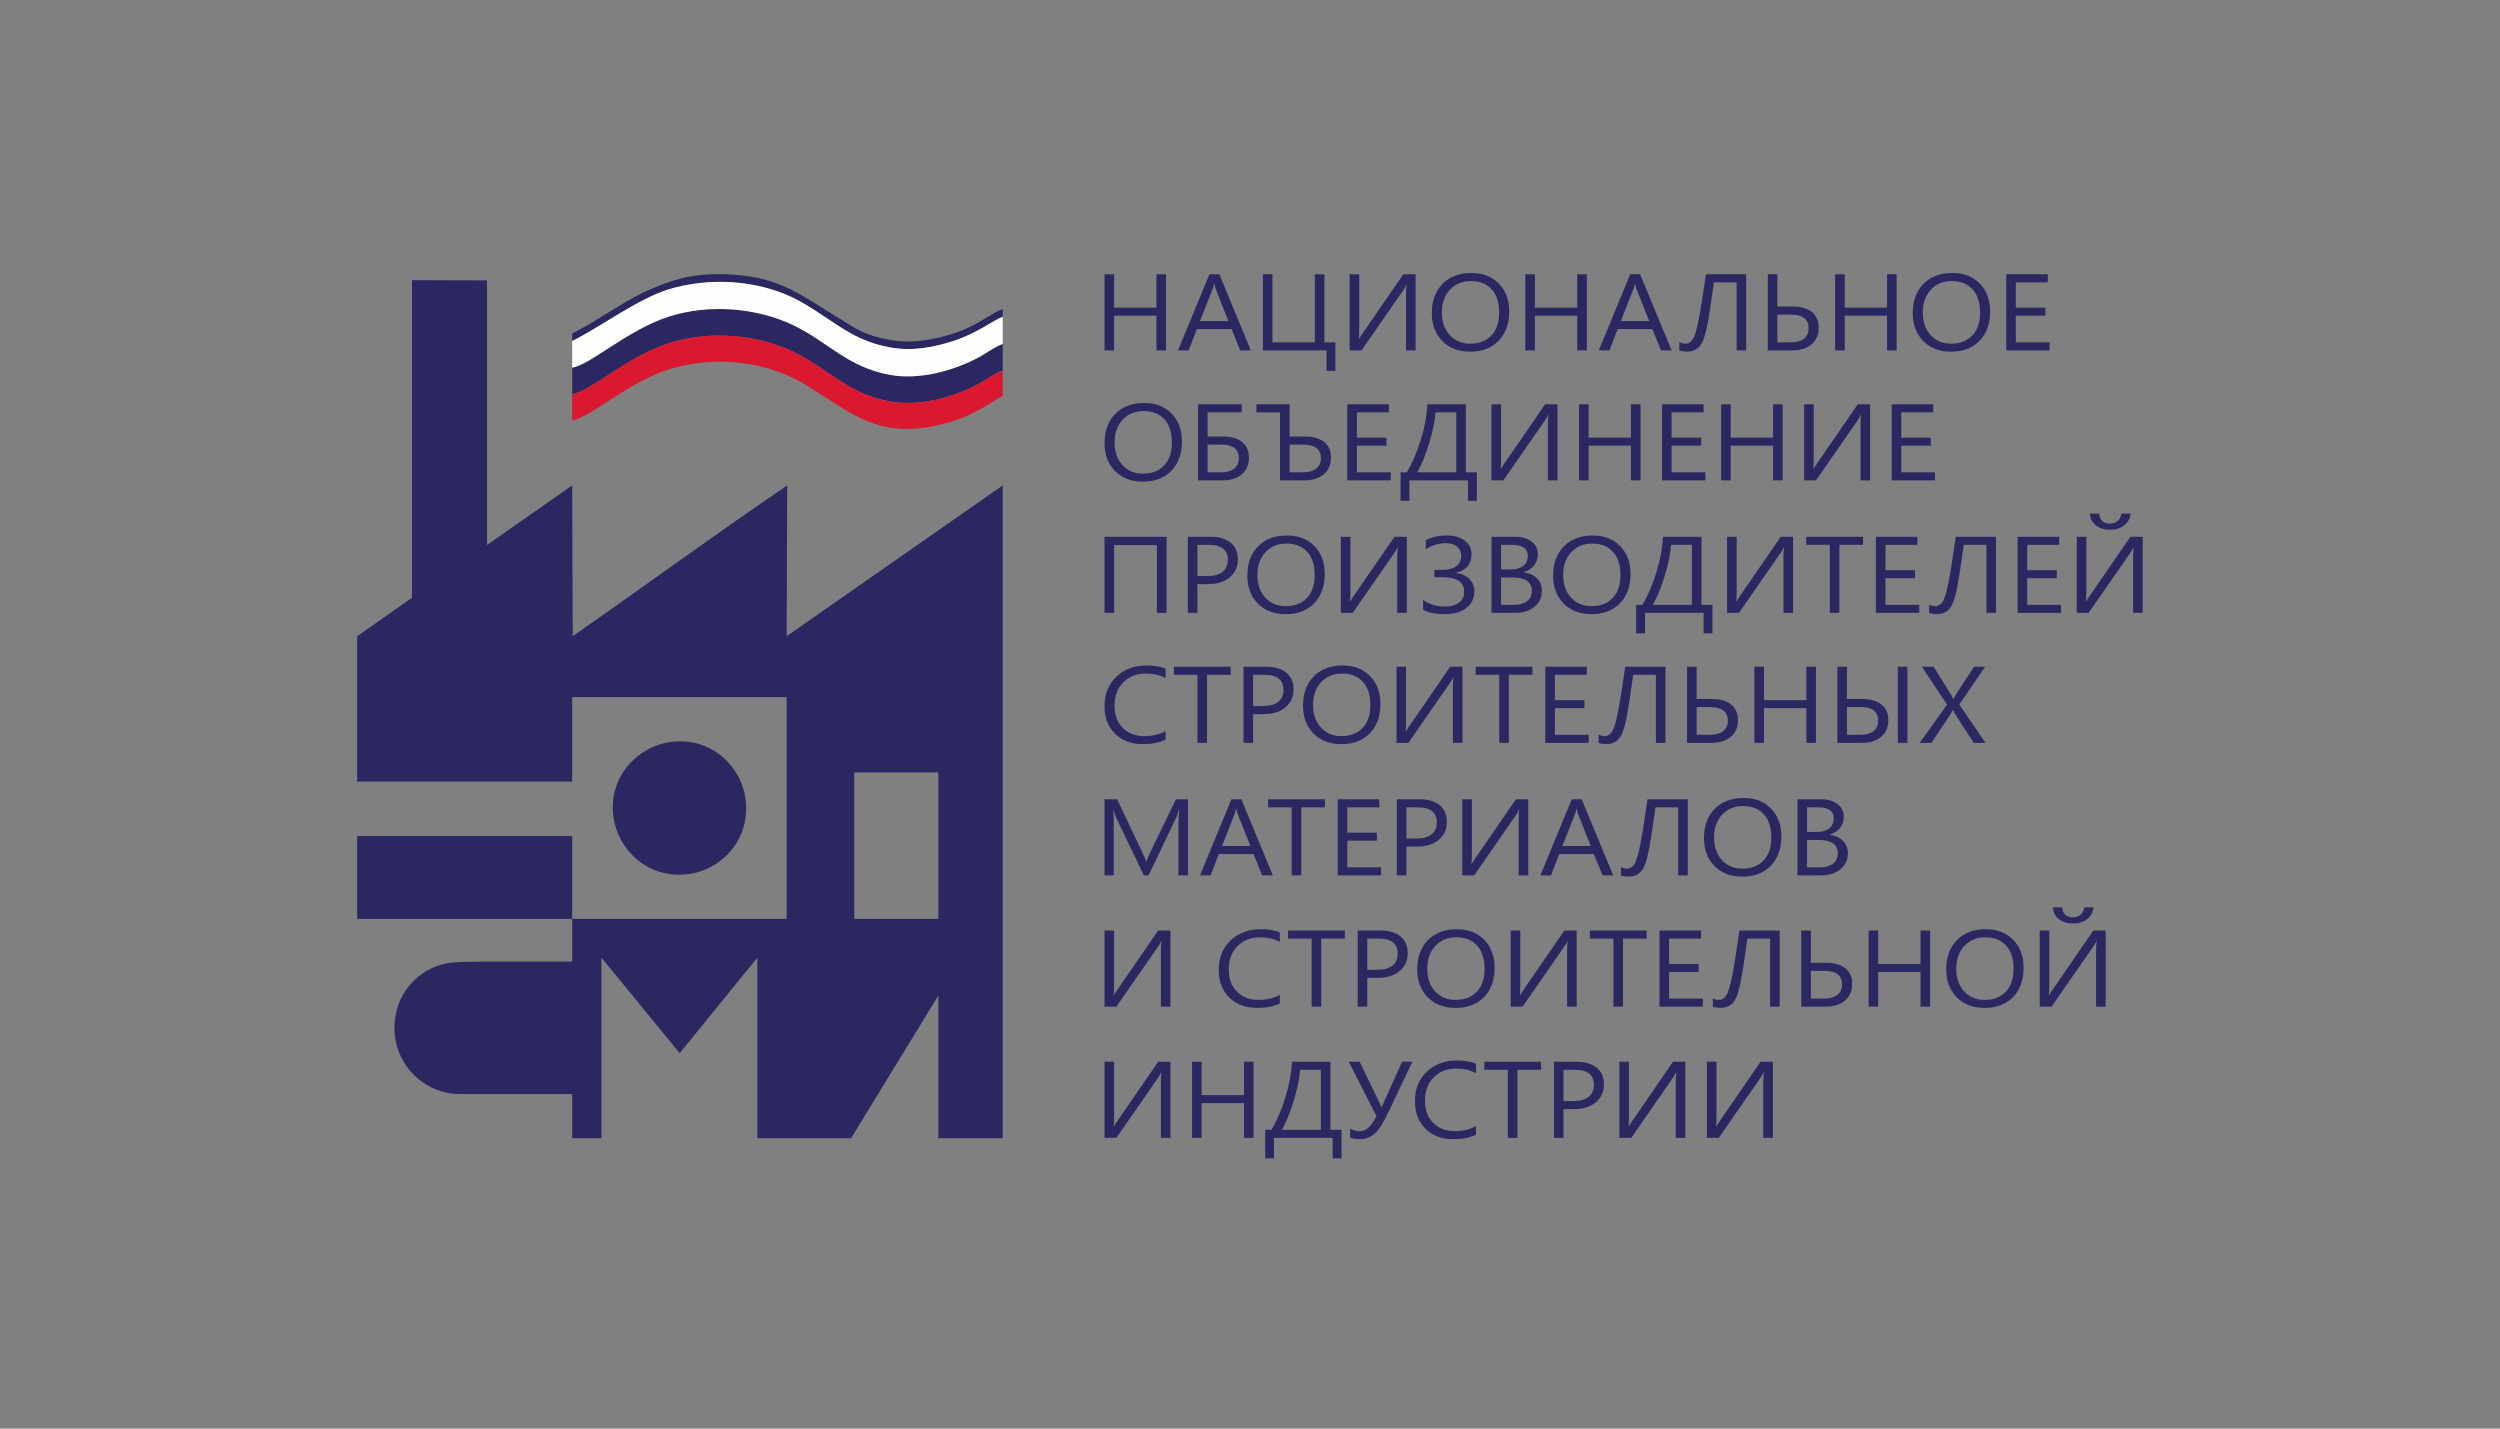 <?xml version="1.0" encoding="UTF-8"?> <svg xmlns="http://www.w3.org/2000/svg" width="700" height="400" viewBox="0 0 700 400" fill="none"><rect x="0" y="0" width="700" height="400" fill="#808080" stroke="none"/><g clip-path="url(#clip0_12_175)"><path d="M326.489 98.114H323.806V88.392H311.947V98.114H309.264V76.798H311.947V86.149H323.806V76.798H326.489V98.114ZM350.238 98.114H347.266L344.838 92.137H335.118L332.833 98.114H329.849L338.637 76.798H341.418L350.238 98.114ZM343.955 89.894L340.36 80.811C340.246 80.512 340.126 80.035 340.011 79.386H339.946C339.842 79.99 339.717 80.461 339.58 80.811L336.013 89.894H343.955ZM373.906 103.838H371.424V98.114H353.609V76.798H356.293V95.856H368.151V76.798H370.835V95.856H373.906V103.838ZM396.373 98.114H393.684V82.714C393.684 81.324 393.739 80.35 393.848 79.787H393.75C393.548 80.269 393.302 80.715 393.013 81.121L381.22 98.114H377.899V76.798H380.582V91.812C380.582 93.415 380.538 94.461 380.457 94.948H380.517C380.751 94.511 381.051 94.034 381.411 93.522L392.92 76.798H396.373V98.114ZM411.646 98.469C408.395 98.469 405.793 97.475 403.84 95.481C401.888 93.492 400.906 90.899 400.906 87.707C400.906 84.277 401.904 81.542 403.895 79.502C405.886 77.463 408.602 76.438 412.033 76.438C415.197 76.438 417.744 77.432 419.675 79.411C421.612 81.395 422.577 83.988 422.577 87.19C422.577 90.665 421.584 93.415 419.604 95.44C417.624 97.46 414.973 98.469 411.646 98.469L411.646 98.469ZM411.837 78.701C409.431 78.701 407.479 79.507 405.973 81.121C404.473 82.74 403.72 84.861 403.72 87.484C403.72 90.112 404.451 92.223 405.919 93.826C407.381 95.425 409.295 96.227 411.646 96.227C414.161 96.227 416.141 95.465 417.591 93.938C419.042 92.411 419.762 90.275 419.762 87.53C419.762 84.713 419.064 82.542 417.657 81.004C416.25 79.467 414.308 78.701 411.837 78.701ZM444.308 98.114H441.624V88.392H429.766V98.114H427.082V76.798H429.766V86.149H441.624V76.798H444.308V98.114ZM468.057 98.114H465.084L462.657 92.137H452.937L450.652 98.114H447.668L456.455 76.798H459.237L468.057 98.114ZM461.773 89.894L458.179 80.811C458.064 80.512 457.944 80.035 457.83 79.386H457.764C457.661 79.99 457.535 80.461 457.399 80.811L453.832 89.894H461.773ZM488.937 98.114H486.254V79.056H479.894C479.163 84.429 478.579 88.225 478.154 90.442C477.728 92.665 477.297 94.298 476.861 95.349C476.424 96.399 475.83 97.18 475.083 97.693C474.341 98.2 473.446 98.454 472.399 98.454C471.559 98.454 470.828 98.353 470.212 98.144V95.795C470.757 96.084 471.357 96.227 472.017 96.227C472.677 96.227 473.299 95.861 473.877 95.125C474.461 94.395 475.05 92.487 475.65 89.402C476.255 86.322 476.921 82.121 477.657 76.798H488.937V98.114ZM494.981 98.114V76.798H497.665V85.835H502.012C504.292 85.835 506.065 86.347 507.33 87.372C508.601 88.397 509.234 89.859 509.234 91.751C509.234 93.715 508.568 95.263 507.237 96.404C505.906 97.546 504.09 98.114 501.788 98.114H494.981ZM497.665 88.093V95.856H501.434C503.021 95.856 504.248 95.506 505.11 94.816C505.972 94.121 506.408 93.147 506.408 91.898C506.408 89.361 504.75 88.093 501.434 88.093H497.665ZM531.063 98.114H528.379V88.392H516.521V98.114H513.837V76.798H516.521V86.149H528.379V76.798H531.063V98.114ZM546.308 98.469C543.057 98.469 540.456 97.475 538.503 95.481C536.55 93.492 535.568 90.899 535.568 87.707C535.568 84.277 536.567 81.542 538.557 79.502C540.548 77.463 543.265 76.438 546.696 76.438C549.859 76.438 552.407 77.432 554.337 79.411C556.274 81.395 557.239 83.988 557.239 87.19C557.239 90.665 556.247 93.415 554.267 95.44C552.287 97.46 549.636 98.469 546.308 98.469L546.308 98.469ZM546.499 78.701C544.094 78.701 542.141 79.507 540.636 81.121C539.136 82.74 538.383 84.861 538.383 87.484C538.383 90.112 539.114 92.223 540.581 93.826C542.043 95.425 543.957 96.227 546.308 96.227C548.823 96.227 550.803 95.465 552.254 93.938C553.705 92.411 554.425 90.275 554.425 87.53C554.425 84.713 553.727 82.542 552.319 81.004C550.912 79.467 548.97 78.701 546.499 78.701ZM573.887 98.114H561.745V76.798H573.379V79.056H564.428V86.149H572.708V88.392H564.428V95.856H573.887V98.114ZM320.012 134.863C316.761 134.863 314.16 133.868 312.207 131.874C310.254 129.885 309.272 127.292 309.272 124.101C309.272 120.671 310.27 117.936 312.261 115.896C314.252 113.856 316.969 112.831 320.4 112.831C323.563 112.831 326.11 113.826 328.041 115.805C329.978 117.789 330.943 120.382 330.943 123.583C330.943 127.059 329.95 129.809 327.97 131.834C325.99 133.853 323.34 134.863 320.012 134.863ZM320.203 115.094C317.798 115.094 315.845 115.901 314.34 117.515C312.84 119.133 312.087 121.254 312.087 123.878C312.087 126.506 312.818 128.617 314.285 130.22C315.747 131.818 317.661 132.62 320.012 132.62C322.527 132.62 324.507 131.859 325.958 130.332C327.409 128.804 328.129 126.668 328.129 123.923C328.129 121.107 327.431 118.935 326.023 117.398C324.616 115.861 322.674 115.094 320.203 115.094ZM335.449 134.508V113.192H347.689V115.45H338.132V122.229H342.48C344.76 122.229 346.532 122.741 347.798 123.766C349.069 124.791 349.701 126.252 349.701 128.145C349.701 130.108 349.036 131.656 347.705 132.798C346.374 133.939 344.558 134.508 342.256 134.508H335.449ZM338.132 124.486V132.25H341.901C343.489 132.25 344.716 131.9 345.578 131.21C346.44 130.514 346.876 129.54 346.876 128.292C346.876 125.755 345.218 124.486 341.901 124.486H338.132ZM358.412 134.508V115.48H351.812V113.192H361.096V122.228H365.46C367.729 122.228 369.496 122.741 370.767 123.761C372.033 124.781 372.665 126.242 372.665 128.145C372.665 130.108 372 131.656 370.669 132.798C369.338 133.939 367.522 134.508 365.22 134.508H358.412V134.508ZM361.096 124.486V132.25H364.871C366.458 132.25 367.685 131.9 368.553 131.199C369.42 130.499 369.856 129.535 369.856 128.292C369.856 125.755 368.192 124.486 364.871 124.486H361.096ZM389.394 134.508H377.252V113.192H388.887V115.45H379.936V122.543H388.216V124.786H379.936V132.25H389.394V134.508V134.508ZM413.525 140.231H411.049V134.508H394.636V140.231H392.16V132.25H393.933C395.465 129.642 396.769 126.597 397.838 123.111C398.913 119.631 399.518 116.322 399.654 113.192H410.444V132.25H413.525V140.231ZM407.755 132.25V115.45H401.94C401.771 117.9 401.182 120.762 400.184 124.04C399.18 127.323 398.067 130.058 396.84 132.25H407.755ZM436.091 134.508H433.402V119.108C433.402 117.718 433.456 116.743 433.566 116.18H433.467C433.266 116.662 433.02 117.109 432.731 117.515L420.938 134.508H417.616V113.192H420.3V128.206C420.3 129.809 420.256 130.854 420.174 131.342H420.235C420.469 130.905 420.769 130.428 421.129 129.916L432.638 113.192H436.091V134.508V134.508ZM459.355 134.508H456.671V124.786H444.813V134.508H442.129V113.192H444.813V122.543H456.671V113.192H459.355V134.508V134.508ZM477.508 134.508H465.366V113.192H477V115.45H468.049V122.543H476.329V124.786H468.049V132.25H477.508V134.508V134.508ZM499.146 134.508H496.462V124.786H484.604V134.508H481.92V113.192H484.604V122.543H496.462V113.192H499.146V134.508V134.508ZM523.631 134.508H520.942V119.108C520.942 117.718 520.997 116.743 521.106 116.18H521.008C520.806 116.662 520.56 117.109 520.271 117.515L508.479 134.508H505.157V113.192H507.84V128.206C507.84 129.809 507.797 130.854 507.715 131.342H507.775C508.009 130.905 508.309 130.428 508.67 129.916L520.179 113.192H523.631V134.508V134.508ZM541.811 134.508H529.67V113.192H541.304V115.45H532.353V122.543H540.633V124.786H532.353V132.25H541.811V134.508V134.508ZM326.647 171.612H323.931V152.614H311.964V171.612H309.264V150.296H326.647V171.612ZM335.277 163.554V171.612H332.593V150.296H338.887C341.337 150.296 343.235 150.849 344.587 151.96C345.935 153.071 346.606 154.634 346.606 156.658C346.606 158.678 345.858 160.332 344.358 161.621C342.864 162.91 340.84 163.554 338.298 163.554H335.277ZM335.277 152.554V161.296H338.091C339.94 161.296 341.358 160.9 342.329 160.114C343.306 159.327 343.791 158.211 343.791 156.775C343.791 153.959 342.002 152.554 338.424 152.554H335.277ZM359.997 171.967C356.746 171.967 354.144 170.972 352.191 168.978C350.238 166.989 349.257 164.396 349.257 161.205C349.257 157.775 350.255 155.04 352.246 153C354.237 150.96 356.953 149.935 360.384 149.935C363.548 149.935 366.095 150.93 368.026 152.909C369.962 154.893 370.928 157.486 370.928 160.687C370.928 164.163 369.935 166.913 367.955 168.938C365.975 170.957 363.324 171.967 359.997 171.967ZM360.188 152.198C357.782 152.198 355.829 153.005 354.324 154.619C352.824 156.237 352.071 158.358 352.071 160.982C352.071 163.61 352.802 165.721 354.269 167.324C355.731 168.922 357.646 169.724 359.997 169.724C362.511 169.724 364.491 168.963 365.942 167.436C367.393 165.908 368.113 163.772 368.113 161.027C368.113 158.211 367.415 156.039 366.008 154.502C364.6 152.965 362.658 152.198 360.188 152.198ZM393.908 171.612H391.219V156.212C391.219 154.822 391.273 153.847 391.382 153.284H391.284C391.082 153.766 390.837 154.213 390.548 154.619L378.755 171.612H375.433V150.296H378.117V165.31C378.117 166.913 378.073 167.958 377.991 168.446H378.051C378.286 168.009 378.586 167.532 378.946 167.02L390.455 150.296H393.908V171.612ZM398.473 170.719V168.014C400.262 169.232 402.291 169.841 404.561 169.841C406.213 169.841 407.528 169.47 408.504 168.73C409.475 167.984 409.966 166.984 409.966 165.726C409.966 162.991 407.975 161.621 404.004 161.621H401.62V159.556H403.813C405.504 159.556 406.819 159.216 407.751 158.531C408.684 157.846 409.148 156.882 409.148 155.634C409.148 154.563 408.76 153.705 407.991 153.061C407.217 152.417 406.153 152.092 404.801 152.092C402.886 152.092 401.02 152.655 399.21 153.771V151.244C400.895 150.372 402.831 149.935 405.024 149.935C407.201 149.935 408.908 150.417 410.157 151.381C411.4 152.34 412.028 153.604 412.028 155.172C412.028 157.937 410.577 159.678 407.681 160.403V160.464C409.257 160.631 410.506 161.179 411.433 162.113C412.361 163.047 412.824 164.199 412.824 165.574C412.824 167.527 412.077 169.08 410.588 170.237C409.099 171.394 407.059 171.967 404.468 171.967C401.877 171.967 399.88 171.551 398.473 170.719ZM417.619 171.612V150.296H424.137C426.117 150.296 427.693 150.747 428.85 151.645C430.012 152.549 430.595 153.726 430.595 155.172C430.595 156.379 430.241 157.43 429.537 158.323C428.833 159.216 427.868 159.85 426.63 160.226V160.286C428.173 160.454 429.411 160.997 430.339 161.91C431.266 162.829 431.73 164.021 431.73 165.487C431.73 167.309 431.026 168.785 429.619 169.917C428.212 171.049 426.439 171.612 424.295 171.612H417.619ZM420.302 152.554V159.439H423.051C424.519 159.439 425.675 159.109 426.521 158.45C427.361 157.79 427.781 156.861 427.781 155.659C427.781 153.589 426.319 152.553 423.384 152.553L420.302 152.554ZM420.302 161.682V169.354H423.946C425.522 169.354 426.744 169.004 427.612 168.314C428.484 167.618 428.915 166.664 428.915 165.457C428.915 162.94 427.072 161.682 423.384 161.682H420.302ZM445.612 171.967C442.361 171.967 439.759 170.972 437.806 168.978C435.853 166.989 434.872 164.396 434.872 161.205C434.872 157.775 435.87 155.04 437.861 153C439.852 150.96 442.568 149.935 445.999 149.935C449.163 149.935 451.71 150.93 453.641 152.909C455.577 154.893 456.543 157.486 456.543 160.687C456.543 164.163 455.55 166.913 453.57 168.938C451.59 170.957 448.939 171.967 445.612 171.967ZM445.803 152.198C443.397 152.198 441.444 153.005 439.939 154.619C438.439 156.237 437.686 158.358 437.686 160.982C437.686 163.61 438.417 165.721 439.884 167.324C441.346 168.922 443.261 169.724 445.612 169.724C448.126 169.724 450.106 168.963 451.557 167.436C453.008 165.908 453.728 163.772 453.728 161.027C453.728 158.211 453.03 156.039 451.623 154.502C450.215 152.965 448.273 152.198 445.803 152.198ZM479.49 177.335H477.013V171.612H460.601V177.335H458.124V169.354H459.897C461.43 166.746 462.733 163.701 463.803 160.215C464.877 156.734 465.483 153.426 465.619 150.296H476.408V169.354H479.49V177.335L479.49 177.335ZM473.719 169.354V152.553H467.904C467.735 155.004 467.146 157.866 466.148 161.144C465.144 164.427 464.032 167.162 462.804 169.354H473.719ZM502.055 171.612H499.366V156.212C499.366 154.822 499.421 153.847 499.53 153.284H499.432C499.23 153.766 498.984 154.213 498.695 154.619L486.903 171.612H483.581V150.296H486.265V165.31C486.265 166.913 486.221 167.958 486.139 168.446H486.199C486.434 168.009 486.734 167.532 487.094 167.02L498.603 150.296H502.055V171.612V171.612ZM521.643 152.553H515.026V171.612H512.343V152.553H505.743V150.296H521.643V152.553ZM537.385 171.612H525.243V150.296H536.877V152.554H527.927V159.647H536.207V161.89H527.927V169.354H537.385V171.612L537.385 171.612ZM558.892 171.612H556.208V152.553H549.848C549.117 157.927 548.534 161.722 548.108 163.94C547.683 166.162 547.252 167.796 546.816 168.846C546.379 169.897 545.785 170.678 545.037 171.191C544.296 171.698 543.401 171.952 542.354 171.952C541.514 171.952 540.783 171.85 540.167 171.642V169.293C540.712 169.582 541.312 169.724 541.972 169.724C542.632 169.724 543.254 169.359 543.832 168.623C544.416 167.892 545.005 165.985 545.605 162.9C546.21 159.82 546.876 155.618 547.612 150.296H558.892V171.612V171.612ZM577.078 171.612H564.936V150.296H576.57V152.554H567.619V159.647H575.899V161.89H567.619V169.354H577.078V171.612L577.078 171.612ZM599.965 171.612H597.276V156.212C597.276 154.822 597.33 153.847 597.44 153.284H597.341C597.14 153.766 596.894 154.213 596.605 154.619L584.812 171.612H581.49V150.296H584.174V165.31C584.174 166.913 584.13 167.958 584.049 168.446H584.109C584.343 168.009 584.643 167.532 585.003 167.02L596.512 150.296H599.965V171.612V171.612ZM596.572 143.811C596.414 145.206 595.809 146.313 594.761 147.119C593.709 147.926 592.4 148.332 590.823 148.332C589.203 148.332 587.883 147.926 586.863 147.119C585.849 146.313 585.292 145.206 585.194 143.811H587.785C587.932 145.673 588.958 146.607 590.85 146.607C591.707 146.607 592.41 146.358 592.961 145.871C593.518 145.379 593.856 144.694 593.987 143.811H596.572ZM326.364 207.112C324.673 207.944 322.562 208.361 320.036 208.361C316.775 208.361 314.167 207.386 312.209 205.433C310.245 203.479 309.264 200.917 309.264 197.746C309.264 194.341 310.371 191.586 312.575 189.485C314.778 187.379 317.576 186.329 320.964 186.329C323.135 186.329 324.935 186.623 326.364 187.207V189.871C324.722 189.018 322.911 188.592 320.931 188.592C318.302 188.592 316.169 189.409 314.533 191.043C312.896 192.677 312.078 194.864 312.078 197.598C312.078 200.196 312.842 202.267 314.369 203.804C315.902 205.346 317.904 206.118 320.391 206.118C322.687 206.118 324.684 205.641 326.364 204.692V207.112ZM344.582 188.947H337.966V208.005H335.282V188.947H328.682V186.689H344.582L344.582 188.947ZM350.866 199.948V208.005H348.182V186.689H354.477C356.926 186.689 358.824 187.242 360.177 188.354C361.524 189.465 362.195 191.028 362.195 193.052C362.195 195.072 361.448 196.726 359.948 198.015C358.453 199.303 356.429 199.948 353.888 199.948H350.866ZM350.866 188.947V197.69H353.68C355.529 197.69 356.948 197.294 357.918 196.508C358.895 195.721 359.38 194.605 359.38 193.169C359.38 190.353 357.591 188.947 354.013 188.947H350.866ZM375.586 208.361C372.335 208.361 369.733 207.366 367.78 205.372C365.828 203.383 364.846 200.79 364.846 197.598C364.846 194.168 365.844 191.433 367.835 189.394C369.826 187.354 372.542 186.329 375.973 186.329C379.137 186.329 381.684 187.323 383.615 189.302C385.551 191.286 386.517 193.879 386.517 197.081C386.517 200.557 385.524 203.307 383.544 205.331C381.564 207.351 378.913 208.361 375.586 208.361ZM375.777 188.592C373.371 188.592 371.419 189.399 369.913 191.012C368.413 192.631 367.66 194.752 367.66 197.375C367.66 200.003 368.391 202.114 369.859 203.718C371.32 205.316 373.235 206.118 375.586 206.118C378.1 206.118 380.08 205.357 381.531 203.829C382.982 202.302 383.702 200.166 383.702 197.421C383.702 194.605 383.004 192.433 381.597 190.896C380.189 189.358 378.248 188.592 375.777 188.592ZM409.497 208.005H406.808V192.606C406.808 191.215 406.862 190.241 406.971 189.678H406.873C406.671 190.16 406.426 190.606 406.137 191.012L394.344 208.005H391.022V186.689H393.706V201.703C393.706 203.307 393.662 204.352 393.58 204.839H393.64C393.875 204.403 394.175 203.926 394.535 203.413L406.044 186.689H409.497V208.005ZM429.084 188.947H422.468V208.005H419.784V188.947H413.184V186.689H429.084V188.947ZM444.826 208.005H432.684V186.689H444.319V188.947H435.368V196.041H443.648V198.283H435.368V205.747H444.826V208.005ZM466.333 208.005H463.65V188.947H457.29C456.559 194.321 455.975 198.116 455.55 200.333C455.124 202.556 454.693 204.19 454.257 205.24C453.821 206.29 453.226 207.072 452.479 207.584C451.737 208.092 450.843 208.345 449.795 208.345C448.955 208.345 448.224 208.244 447.608 208.036V205.687C448.153 205.976 448.753 206.118 449.413 206.118C450.073 206.118 450.695 205.752 451.273 205.017C451.857 204.286 452.446 202.378 453.046 199.293C453.652 196.213 454.317 192.012 455.053 186.689H466.333V208.005ZM472.377 208.005V186.689H475.061V195.726H479.408C481.688 195.726 483.461 196.239 484.726 197.264C485.997 198.289 486.63 199.75 486.63 201.642C486.63 203.606 485.965 205.154 484.634 206.295C483.303 207.437 481.486 208.005 479.184 208.005H472.377ZM475.061 197.984V205.747H478.83C480.417 205.747 481.644 205.397 482.506 204.707C483.368 204.012 483.805 203.038 483.805 201.79C483.805 199.253 482.146 197.984 478.83 197.984H475.061ZM508.459 208.005H505.775V198.283H493.917V208.005H491.234V186.689H493.917V196.041H505.775V186.689H508.459V208.005ZM534.079 208.005H531.39V186.689H534.079V208.005ZM514.47 208.005V186.689H517.154V195.726H521.501C523.781 195.726 525.554 196.239 526.819 197.264C528.09 198.289 528.723 199.75 528.723 201.642C528.723 203.606 528.057 205.154 526.727 206.295C525.396 207.437 523.579 208.005 521.277 208.005H514.47ZM517.154 197.984V205.747H520.923C522.51 205.747 523.737 205.397 524.599 204.707C525.461 204.012 525.897 203.038 525.897 201.79C525.897 199.253 524.239 197.984 520.923 197.984H517.154ZM555.919 208.005H552.647L547.372 199.846C547.214 199.598 547.034 199.242 546.843 198.791H546.777C546.674 199.019 546.494 199.369 546.237 199.846L540.805 208.005H537.51L545.179 197.289L538.121 186.689H541.41L546.09 194.179C546.401 194.676 546.674 195.173 546.908 195.665H546.974C547.312 195.011 547.612 194.498 547.868 194.123L552.739 186.689H555.827L548.616 197.258L555.919 208.005L555.919 208.005ZM332.626 245.109H329.958V230.811C329.958 229.679 330.029 228.299 330.182 226.66H330.117C329.86 227.624 329.631 228.309 329.429 228.725L321.602 245.109H320.287L312.476 228.847C312.253 228.37 312.024 227.644 311.789 226.66H311.724C311.811 227.513 311.849 228.908 311.849 230.836V245.109H309.264V223.793H312.809L319.84 238.655C320.386 239.797 320.735 240.649 320.898 241.212H320.991C321.449 240.045 321.82 239.173 322.093 238.599L329.271 223.793H332.626L332.626 245.109ZM356.391 245.109H353.418L350.991 239.132H341.271L338.986 245.109H336.002L344.789 223.793H347.571L356.391 245.109ZM350.108 236.889L346.513 227.807C346.398 227.507 346.278 227.03 346.164 226.381H346.098C345.995 226.985 345.869 227.457 345.733 227.807L342.166 236.889H350.108ZM370.96 226.051H364.344V245.109H361.66V226.051H355.06V223.793H370.96V226.051ZM386.702 245.109H374.56V223.793H386.195V226.051H377.244V233.145H385.524V235.387H377.244V242.851H386.702L386.702 245.109ZM393.799 237.052V245.109H391.115V223.793H397.41C399.859 223.793 401.757 224.346 403.11 225.458C404.457 226.569 405.128 228.132 405.128 230.156C405.128 232.176 404.38 233.83 402.88 235.118C401.386 236.407 399.362 237.052 396.82 237.052L393.799 237.052ZM393.799 226.051V234.794H396.613C398.462 234.794 399.88 234.398 400.851 233.611C401.828 232.825 402.313 231.709 402.313 230.273C402.313 227.457 400.524 226.051 396.946 226.051H393.799ZM427.917 245.109H425.228V229.709C425.228 228.319 425.282 227.345 425.392 226.782H425.293C425.092 227.264 424.846 227.71 424.557 228.116L412.764 245.109H409.442V223.793H412.126V238.807C412.126 240.411 412.082 241.456 412 241.943H412.061C412.295 241.507 412.595 241.03 412.955 240.517L424.464 223.793H427.917V245.109ZM451.693 245.109H448.721L446.293 239.132H436.573L434.288 245.109H431.304L440.092 223.793H442.873L451.693 245.109ZM445.41 236.889L441.815 227.807C441.701 227.507 441.581 227.03 441.466 226.381H441.401C441.297 226.985 441.172 227.457 441.035 227.807L437.468 236.889H445.41ZM472.574 245.109H469.89V226.051H463.53C462.799 231.425 462.215 235.22 461.79 237.437C461.364 239.66 460.933 241.294 460.497 242.344C460.061 243.394 459.466 244.176 458.719 244.688C457.977 245.196 457.083 245.449 456.035 245.449C455.195 245.449 454.464 245.348 453.848 245.14V242.79C454.393 243.08 454.993 243.222 455.653 243.222C456.313 243.222 456.935 242.856 457.513 242.121C458.097 241.39 458.686 239.482 459.286 236.397C459.892 233.317 460.557 229.116 461.294 223.793H472.574V245.109ZM487.852 245.464C484.601 245.464 481.999 244.47 480.046 242.476C478.094 240.487 477.112 237.894 477.112 234.702C477.112 231.272 478.11 228.537 480.101 226.498C482.092 224.458 484.808 223.433 488.239 223.433C491.403 223.433 493.95 224.427 495.881 226.406C497.817 228.39 498.783 230.983 498.783 234.185C498.783 237.661 497.79 240.411 495.81 242.435C493.83 244.455 491.179 245.464 487.852 245.464ZM488.043 225.696C485.637 225.696 483.684 226.503 482.179 228.116C480.679 229.735 479.926 231.856 479.926 234.479C479.926 237.108 480.657 239.218 482.124 240.822C483.586 242.42 485.501 243.222 487.852 243.222C490.366 243.222 492.346 242.461 493.797 240.933C495.248 239.406 495.968 237.27 495.968 234.525C495.968 231.709 495.27 229.537 493.863 228C492.455 226.462 490.514 225.696 488.043 225.696ZM503.288 245.109V223.793H509.806C511.786 223.793 513.363 224.245 514.519 225.143C515.681 226.046 516.265 227.223 516.265 228.669C516.265 229.877 515.91 230.927 515.206 231.82C514.503 232.713 513.537 233.348 512.299 233.723V233.784C513.843 233.951 515.081 234.494 516.008 235.408C516.936 236.326 517.399 237.519 517.399 238.985C517.399 240.806 516.696 242.283 515.288 243.415C513.881 244.546 512.108 245.109 509.965 245.109H503.288ZM505.972 226.051V232.937H508.721C510.188 232.937 511.345 232.607 512.19 231.947C513.03 231.288 513.45 230.359 513.45 229.156C513.45 227.086 511.988 226.051 509.054 226.051H505.972ZM505.972 235.179V242.851H509.616C511.192 242.851 512.414 242.501 513.281 241.811C514.154 241.116 514.585 240.162 514.585 238.954C514.585 236.438 512.741 235.179 509.054 235.179L505.972 235.179ZM327.738 281.858H325.049V266.458C325.049 265.068 325.104 264.094 325.213 263.531H325.115C324.913 264.013 324.667 264.459 324.378 264.865L312.586 281.858H309.264V260.542H311.947V275.556C311.947 277.16 311.904 278.205 311.822 278.692H311.882C312.116 278.256 312.416 277.779 312.776 277.266L324.286 260.542H327.738V281.858L327.738 281.858ZM358.338 280.965C356.648 281.797 354.537 282.213 352.011 282.213C348.749 282.213 346.142 281.239 344.184 279.286C342.22 277.332 341.238 274.77 341.238 271.598C341.238 268.194 342.346 265.438 344.549 263.338C346.753 261.232 349.551 260.182 352.938 260.182C355.109 260.182 356.909 260.476 358.338 261.06V263.723C356.697 262.871 354.886 262.445 352.906 262.445C350.277 262.445 348.144 263.262 346.507 264.896C344.871 266.529 344.053 268.716 344.053 271.451C344.053 274.049 344.817 276.119 346.344 277.657C347.877 279.199 349.878 279.971 352.366 279.971C354.662 279.971 356.658 279.494 358.338 278.545V280.965ZM376.557 262.8H369.94V281.858H367.257V262.8H360.657V260.542H376.557V262.8ZM382.84 273.801V281.858H380.157V260.542H386.451C388.9 260.542 390.799 261.095 392.151 262.206C393.499 263.318 394.169 264.88 394.169 266.905C394.169 268.924 393.422 270.578 391.922 271.867C390.428 273.156 388.404 273.801 385.862 273.801H382.84ZM382.84 262.8V271.543H385.655C387.504 271.543 388.922 271.147 389.893 270.36C390.869 269.574 391.355 268.458 391.355 267.022C391.355 264.205 389.566 262.8 385.988 262.8H382.84ZM407.56 282.213C404.31 282.213 401.708 281.219 399.755 279.225C397.802 277.236 396.82 274.643 396.82 271.451C396.82 268.021 397.819 265.286 399.81 263.246C401.8 261.207 404.517 260.182 407.948 260.182C411.111 260.182 413.659 261.176 415.59 263.155C417.526 265.139 418.491 267.732 418.491 270.934C418.491 274.409 417.499 277.16 415.519 279.184C413.539 281.204 410.888 282.213 407.56 282.213ZM407.751 262.445C405.346 262.445 403.393 263.252 401.888 264.865C400.388 266.484 399.635 268.605 399.635 271.228C399.635 273.856 400.366 275.967 401.833 277.571C403.295 279.169 405.21 279.971 407.56 279.971C410.075 279.971 412.055 279.209 413.506 277.682C414.957 276.155 415.677 274.019 415.677 271.274C415.677 268.458 414.979 266.286 413.571 264.748C412.164 263.211 410.222 262.445 407.751 262.445ZM441.472 281.858H438.782V266.458C438.782 265.068 438.837 264.094 438.946 263.531H438.848C438.646 264.013 438.401 264.459 438.112 264.865L426.319 281.858H422.997V260.542H425.681V275.556C425.681 277.16 425.637 278.205 425.555 278.692H425.615C425.85 278.256 426.15 277.779 426.51 277.266L438.019 260.542H441.472V281.858V281.858ZM461.059 262.8H454.442V281.858H451.759V262.8H445.159V260.542H461.059V262.8ZM476.801 281.858H464.659V260.542H476.293V262.8H467.343V269.894H475.623V272.136H467.343V279.6H476.801V281.858V281.858ZM498.308 281.858H495.625V262.8H489.264C488.534 268.173 487.95 271.969 487.525 274.186C487.099 276.409 486.668 278.042 486.232 279.093C485.795 280.143 485.201 280.925 484.454 281.437C483.712 281.944 482.817 282.198 481.77 282.198C480.93 282.198 480.199 282.097 479.583 281.889V279.539C480.128 279.828 480.728 279.971 481.388 279.971C482.048 279.971 482.67 279.605 483.248 278.869C483.832 278.139 484.421 276.231 485.021 273.146C485.626 270.066 486.292 265.865 487.028 260.542H498.308V281.858ZM504.352 281.858V260.542H507.036V269.579H511.383C513.663 269.579 515.436 270.091 516.701 271.116C517.972 272.141 518.605 273.603 518.605 275.495C518.605 277.459 517.939 279.006 516.608 280.148C515.277 281.29 513.461 281.858 511.159 281.858H504.352ZM507.036 271.837V279.6H510.805C512.392 279.6 513.619 279.25 514.481 278.56C515.343 277.865 515.779 276.891 515.779 275.642C515.779 273.105 514.121 271.837 510.805 271.837H507.036ZM540.434 281.858H537.75V272.136H525.892V281.858H523.208V260.542H525.892V269.894H537.75V260.542H540.434V281.858ZM555.679 282.213C552.428 282.213 549.827 281.219 547.874 279.225C545.921 277.236 544.939 274.643 544.939 271.451C544.939 268.021 545.937 265.286 547.928 263.246C549.919 261.207 552.636 260.182 556.067 260.182C559.23 260.182 561.778 261.176 563.708 263.155C565.645 265.139 566.61 267.732 566.61 270.934C566.61 274.409 565.618 277.16 563.638 279.184C561.658 281.204 559.007 282.213 555.679 282.213ZM555.87 262.445C553.465 262.445 551.512 263.252 550.007 264.865C548.507 266.484 547.754 268.605 547.754 271.228C547.754 273.856 548.485 275.967 549.952 277.571C551.414 279.169 553.328 279.971 555.679 279.971C558.194 279.971 560.174 279.209 561.625 277.682C563.076 276.155 563.796 274.019 563.796 271.274C563.796 268.458 563.098 266.286 561.69 264.748C560.283 263.211 558.341 262.445 555.87 262.445ZM589.59 281.858H586.901V266.458C586.901 265.068 586.956 264.094 587.065 263.531H586.967C586.765 264.013 586.519 264.459 586.23 264.865L574.438 281.858H571.116V260.542H573.799V275.556C573.799 277.16 573.756 278.205 573.674 278.692H573.734C573.969 278.256 574.269 277.779 574.629 277.266L586.138 260.542H589.59V281.858L589.59 281.858ZM586.198 254.057C586.04 255.453 585.434 256.559 584.387 257.366C583.334 258.172 582.025 258.578 580.448 258.578C578.829 258.578 577.509 258.172 576.488 257.366C575.474 256.559 574.918 255.453 574.819 254.057H577.41C577.558 255.92 578.583 256.853 580.476 256.853C581.332 256.853 582.036 256.605 582.587 256.117C583.143 255.625 583.481 254.94 583.612 254.057H586.198ZM327.738 318.607H325.049V303.207C325.049 301.817 325.104 300.843 325.213 300.279H325.115C324.913 300.761 324.667 301.208 324.378 301.614L312.586 318.607H309.264V297.291H311.947V312.305C311.947 313.908 311.904 314.954 311.822 315.441H311.882C312.116 315.004 312.416 314.527 312.776 314.015L324.286 297.291H327.738L327.738 318.607ZM351.002 318.607H348.318V308.885H336.46V318.607H333.776V297.291H336.46V306.642H348.318V297.291H351.002V318.607ZM375.613 324.33H373.137V318.607H356.724V324.33H354.247V316.349H356.02C357.553 313.741 358.857 310.696 359.926 307.211C361 303.73 361.606 300.422 361.742 297.291H372.531V316.349H375.613L375.613 324.33ZM369.842 316.349V299.549H364.028C363.858 301.999 363.269 304.861 362.271 308.139C361.268 311.422 360.155 314.157 358.928 316.349H369.842ZM395.462 297.291L388.382 312.168C387.122 314.806 385.906 316.598 384.739 317.551C383.566 318.5 382.284 318.977 380.904 318.977C379.764 318.977 378.809 318.825 378.04 318.516V315.989C378.957 316.496 379.84 316.75 380.691 316.75C381.559 316.75 382.349 316.44 383.075 315.821C383.8 315.202 384.58 314.106 385.426 312.543L377.659 297.291H380.708L386.206 308.677C386.304 308.865 386.5 309.326 386.8 310.057H386.828C386.86 309.971 387.079 309.489 387.488 308.616L392.582 297.291H395.462ZM413.277 317.714C411.586 318.546 409.475 318.962 406.95 318.962C403.688 318.962 401.08 317.988 399.122 316.034C397.159 314.081 396.177 311.518 396.177 308.347C396.177 304.942 397.284 302.187 399.488 300.087C401.691 297.981 404.49 296.931 407.877 296.931C410.048 296.931 411.848 297.225 413.277 297.808V300.472C411.635 299.62 409.824 299.194 407.844 299.194C405.215 299.194 403.082 300.011 401.446 301.644C399.81 303.278 398.991 305.465 398.991 308.2C398.991 310.798 399.755 312.868 401.282 314.406C402.815 315.948 404.817 316.719 407.304 316.719C409.601 316.719 411.597 316.242 413.277 315.294V317.714ZM431.495 299.549H424.879V318.607H422.195V299.549H415.595V297.291H431.495L431.495 299.549ZM437.779 310.549V318.607H435.095V297.291H441.39C443.839 297.291 445.737 297.844 447.09 298.955C448.437 300.066 449.108 301.629 449.108 303.654C449.108 305.673 448.361 307.327 446.861 308.616C445.366 309.905 443.342 310.549 440.801 310.549H437.779ZM437.779 299.549V308.291H440.593C442.442 308.291 443.861 307.896 444.832 307.109C445.808 306.323 446.293 305.206 446.293 303.77C446.293 300.954 444.504 299.549 440.926 299.549H437.779ZM471.897 318.607H469.208V303.207C469.208 301.817 469.263 300.843 469.372 300.279H469.273C469.072 300.761 468.826 301.208 468.537 301.614L456.744 318.607H453.423V297.291H456.106V312.305C456.106 313.908 456.063 314.954 455.981 315.441H456.041C456.275 315.004 456.575 314.527 456.935 314.015L468.444 297.291H471.897V318.607ZM496.41 318.607H493.721V303.207C493.721 301.817 493.775 300.843 493.884 300.279H493.786C493.584 300.761 493.339 301.208 493.05 301.614L481.257 318.607H477.935V297.291H480.619V312.305C480.619 313.908 480.575 314.954 480.493 315.441H480.554C480.788 315.004 481.088 314.527 481.448 314.015L492.957 297.291H496.41V318.607ZM239.19 216.275H262.735V257.291H239.19V216.275ZM115.358 78.444V167.375L100.009 178.14V218.853H160.212V195.199H220.265V257.291H160.212V269.27H136.071C131.452 269.27 127.726 269.27 125.193 269.725C116.997 271.241 110.44 278.368 110.44 287.845C110.44 297.246 117.295 304.524 125.491 306.04C126.236 306.192 127.279 306.344 128.471 306.344H160.212V318.701H168.408V268.133L190.313 294.896L212.069 268.133V318.701H238.296L262.735 278.747V318.701H280.766V135.911L220.265 178.14L220.414 135.911C199.999 149.786 180.478 164.115 160.361 178.14L160.212 135.911L136.369 152.591V78.519L115.358 78.444H115.358Z" fill="#2B2761"></path><path d="M100.009 257.291H160.212V234.092H100.009V257.291ZM187.951 207.737C178.442 208.948 170.27 217.577 171.755 228.705C173.093 238.167 181.562 246.19 192.705 244.752C202.214 243.541 210.237 234.836 208.752 223.784C207.563 214.398 198.945 206.298 187.951 207.737M160.212 110.362C165.278 109.679 175.709 99.748 187.482 96.033C198.509 92.545 211.622 93.531 222.053 98.459C232.335 103.463 237.104 110.134 249.174 112.409C257.519 113.925 267.205 111.196 274.209 107.405C275.848 106.495 278.977 104.296 280.766 103.766V96.109C278.232 97.018 273.762 100.657 267.056 102.856C261.394 104.676 255.433 105.889 249.025 104.676C237.253 102.477 231.739 95.502 221.904 90.726C211.622 85.873 198.807 84.964 187.184 88.451C178.69 91.105 168.557 98.686 160.212 102.932V110.362Z" fill="#2B2761"></path><path d="M160.212 110.362V117.716C165.278 116.958 176.305 106.722 187.482 103.387C198.807 99.899 211.473 100.733 222.202 105.889C224.438 107.026 226.524 108.315 228.61 109.679C230.696 111.044 232.782 112.257 234.869 113.622C245.747 120.824 254.39 121.81 267.205 117.792C272.272 116.199 276.891 113.167 280.766 110.816V103.766C278.977 104.296 275.848 106.495 274.209 107.405C267.205 111.196 257.519 113.925 249.174 112.409C237.104 110.134 232.335 103.462 222.053 98.459C211.622 93.531 198.509 92.545 187.482 96.033C175.709 99.748 165.278 109.679 160.212 110.362Z" fill="#DA1931"></path><path d="M160.212 93.379V95.502C162.596 94.441 171.537 89.058 173.623 87.693C178.541 84.964 180.329 83.523 186.737 81.173C197.317 77.685 211.771 78.292 221.904 83.296C225.332 84.888 231.292 88.982 234.571 91.105C239.339 94.213 242.469 96.033 249.174 97.246C257.221 98.914 267.503 96.184 274.358 92.242C275.848 91.332 279.573 89.133 280.766 88.679V86.556C277.785 87.466 273.613 91.256 267.205 93.303C261.543 95.123 255.284 96.336 249.025 95.123C241.872 93.834 239.637 92.014 234.72 88.982C225.034 83.144 218.924 77.837 205.662 76.927C193.889 76.093 188.078 78.368 180.031 81.931C173.325 85.267 167.514 89.664 160.212 93.379Z" fill="#2B2761"></path><path d="M160.212 102.932C165.278 102.249 175.709 92.318 187.482 88.603C198.509 85.115 211.622 86.101 222.053 91.029C232.335 96.033 237.104 102.704 249.174 104.979C257.519 106.495 267.205 103.766 274.209 99.975C275.848 99.065 278.977 96.867 280.766 96.336V88.678C278.232 89.588 273.762 93.228 267.056 95.426C261.394 97.246 255.433 98.459 249.025 97.246C237.253 95.047 231.739 88.072 221.904 83.296C211.622 78.444 198.807 77.534 187.184 81.021C178.69 83.675 168.557 91.256 160.212 95.502V102.932Z" fill="#FEFEFE"></path></g><defs><clipPath id="clip0_12_175"><rect width="500" height="247.989" fill="white" transform="translate(100 76.399)"></rect></clipPath></defs></svg> 